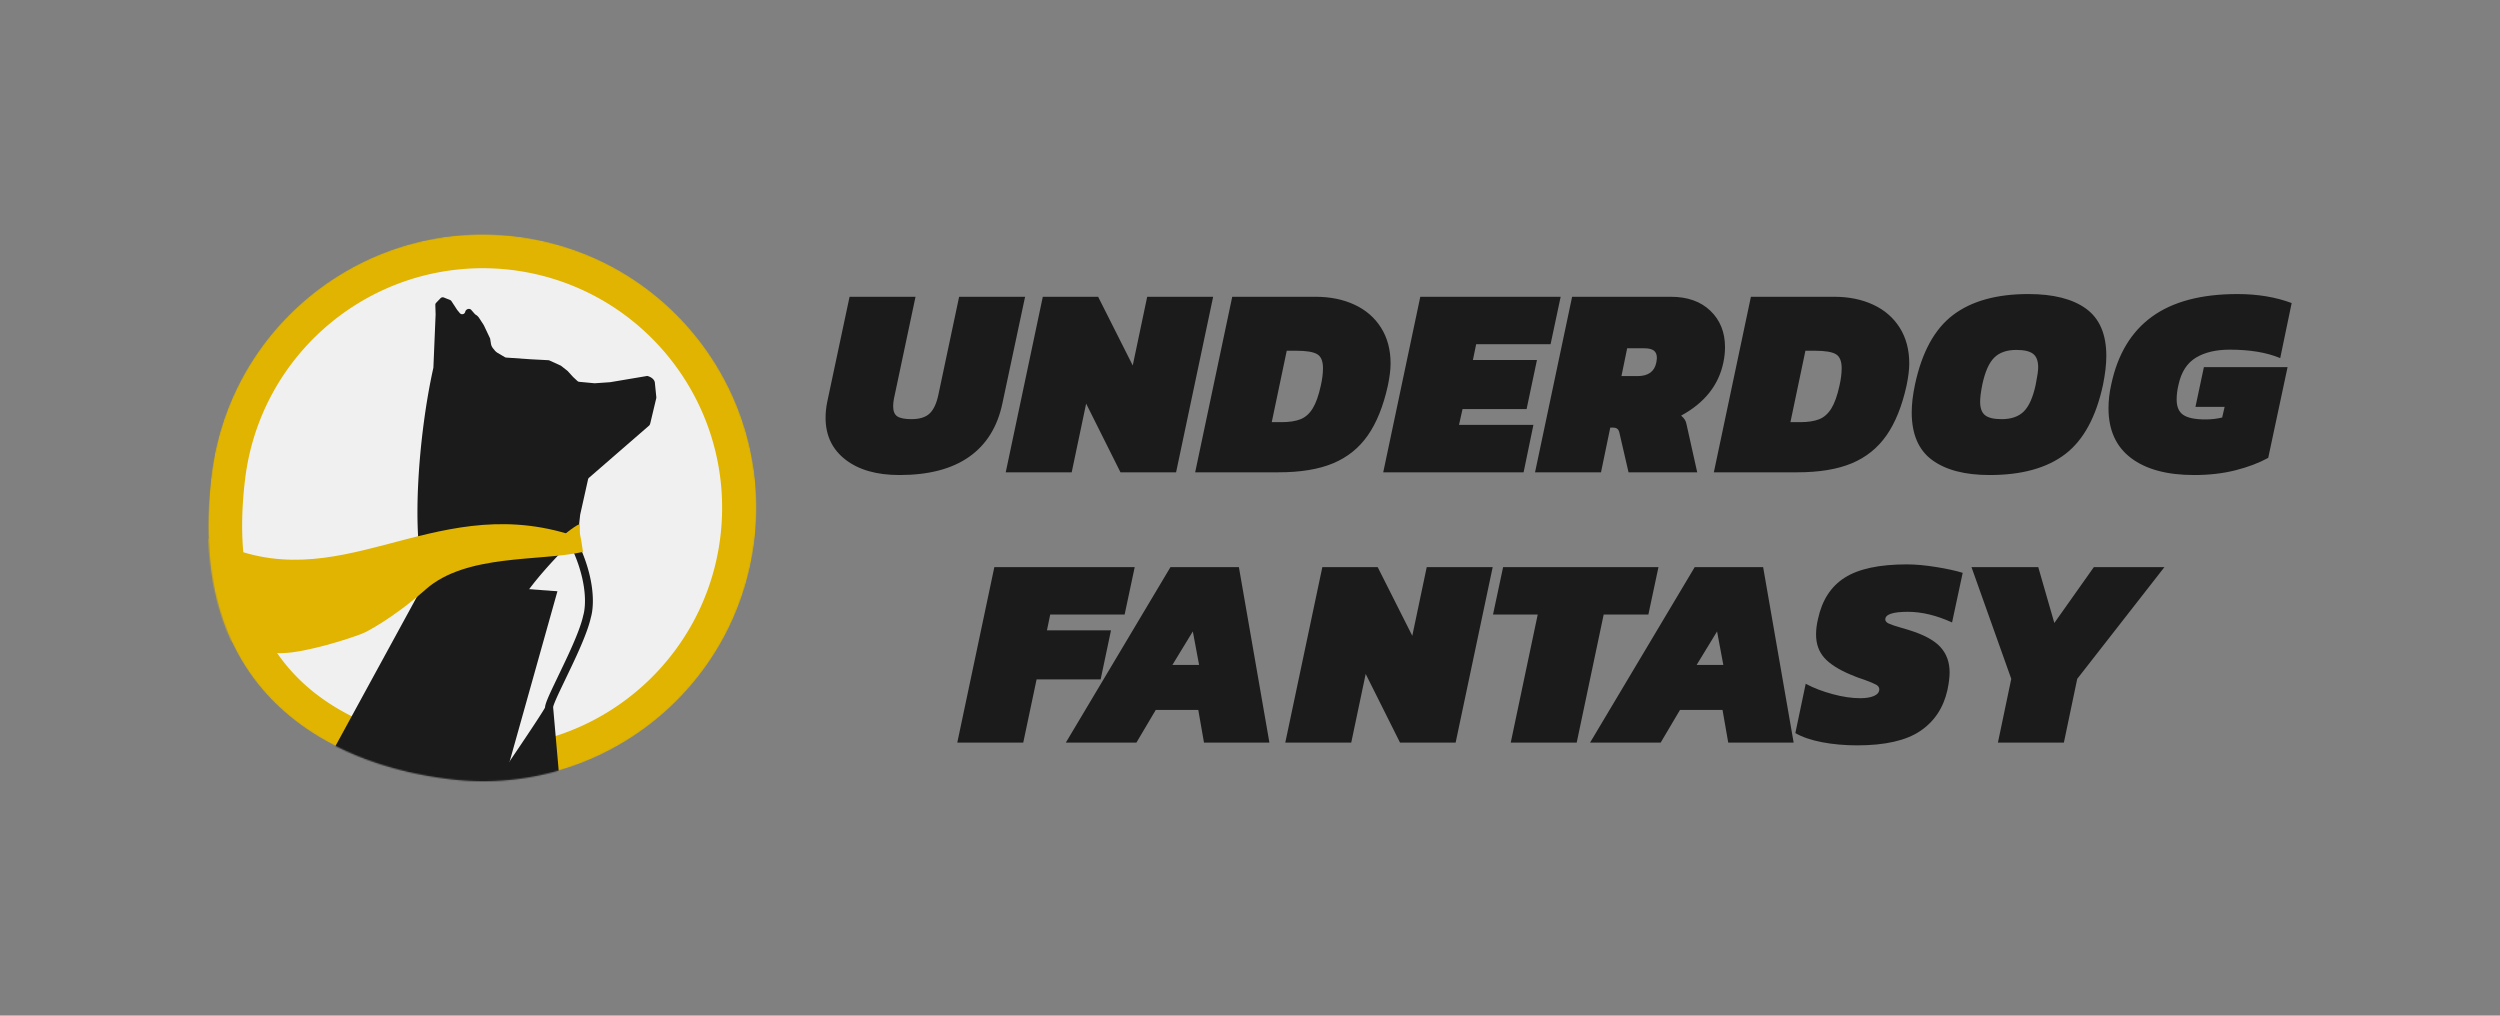 <?xml version="1.0" encoding="utf-8"?>
<svg xmlns="http://www.w3.org/2000/svg" height="780" width="1920">
  <rect width="100%" height="100%" fill="#808080" stroke="none"/>
  <defs>
    <path d="M210.669 0C106.218 0 15.714 77.873 2.546 184.195c-25.379 204.94 146.445 229.717 182.58 234.195A212.12 212.12 0 0 0 211.193 420c104.442 0 194.942-77.873 208.11-184.195C433.558 120.706 351.814 15.87 236.724 1.628A211.62 211.62 0 0 0 210.656.013l.013-.013z" id="A"/>
  </defs>
  <g fill="none" fill-rule="evenodd" transform="translate(160 180)">
    <mask fill="#fff" id="B">
      <use href="#A"/>
    </mask>
    <g fill-rule="nonzero">
      <g mask="url(#B)">
        <g transform="translate(-1.116)">
          <g fill="#f0f0f0">
            <path d="M291.226 282.068h-50.398v-43.574l44.626 4.2z"/>
            <path d="M212.301 407.01a200.02 200.02 0 0 1-24.474-1.516c-43.301-5.361-79.748-18.658-108.292-39.517-51.909-37.932-73.101-98.554-62.995-180.185C28.751 87.212 112.438 13.139 211.772 12.99a200.08 200.08 0 0 1 24.474 1.516c103.107 12.952 178.427 103.757 172.099 207.482s-92.128 184.7-196.045 185.022z"/>
          </g>
          <path d="M211.79 25.981a185.29 185.29 0 0 1 22.859 1.42c96.285 12.12 166.611 96.924 160.706 193.788s-86.014 172.497-183.058 172.83a186.22 186.22 0 0 1-22.876-1.416 263.97 263.97 0 0 1-43.158-8.79c-22.638-6.699-42.509-16.229-59.063-28.323-9.793-7.115-18.649-15.439-26.357-24.773a137.98 137.98 0 0 1-20.481-34.139c-12.536-29.835-16.208-66.567-10.929-109.188 11.417-92.073 89.577-161.255 182.354-161.41h0m0-25.981C107.334 0 16.83 77.873 3.662 184.195c-25.379 204.94 146.445 229.717 182.58 234.195A212.12 212.12 0 0 0 212.309 420c104.442 0 194.942-77.873 208.11-184.195C434.674 120.706 352.93 15.87 237.84 1.628A211.62 211.62 0 0 0 211.772.013l.013-.013z" fill="#e0b400"/>
          <g fill="#1b1b1b">
            <path d="M167.765 266.476c-11.453-34.334-5.075-113.692 6.149-163.869.03-.129.048-.261.052-.394l1.702-40.703a1.1 1.1 0 0 0 0-.169l-.225-7.136a2.28 2.28 0 0 1 .641-1.667l3.339-3.486c.679-.703 1.718-.923 2.624-.554l4.698 1.901a2.37 2.37 0 0 1 1.1.905l4.295 6.586c.048.073.1.144.156.212l1.949 2.356a2.38 2.38 0 0 0 4.153-.953h0c.357-1.559 1.901-2.541 3.464-2.204a2.2 2.2 0 0 1 1.182.732l2.745 3.131a2.48 2.48 0 0 0 .572.468c1.02.584 1.899 1.387 2.572 2.351l3.646 5.59c.059.088.111.181.156.277l4.659 9.851a2.3 2.3 0 0 1 .195.628l.585 3.668a7.36 7.36 0 0 0 1.555 3.464l1.299 1.598c.668.822 1.479 1.516 2.395 2.048l5.43 3.187c.318.187.675.298 1.044.325l18.78 1.299 13.566.714a2.34 2.34 0 0 1 .866.212l8.543 3.897c.172.076.333.174.481.29l4.668 3.663a2.84 2.84 0 0 1 .29.268l4.114 4.508.139.139 3.23 3.001a2.44 2.44 0 0 0 1.407.628l11.661 1.096c.13.011.26.011.39 0l11.553-.792.234-.03 28.267-4.763a.6.6 0 0 1 .217 0h0c2.914.732 5.785 2.767 5.802 5.729l1.057 10.475c.034.317.014.638-.061.948l-4.529 19.031a6.19 6.19 0 0 1-.489 1.329c-.13.248-.306.469-.52.65l-46.072 39.989a2.31 2.31 0 0 0-.745 1.243l-6.019 26.99c-.117.524-1.732 15.446-1.507 15.926 0 0-52.451 49.216-50.186 68.225"/>
            <path d="M282.475 275.114l-9.024 48.281-8.608 27.54 7.175 81.679-92.461-1.152c-64.424-8.288-61.055-29.094-89.079-23.383l77.284-141.595"/>
          </g>
          <path d="M230.024 413.747l17.091-25.305c7.963-11.908 15.688-23.69 15.588-24.444-.693-5.629 24.569-48.93 29.298-70.672 0 0 7.335-21.733-11.6-59.054" fill="#f0f0f0"/>
          <path d="M265.718 363.681l.011.106.011.136.006.135v.121l-.005.122-.01.124-.016.126-.014.086-.017.088-.032.136-.039.142-.031.098-.053.153-.04.107-.068.168-.077.177-.057.124-.094.195-.068.137-.152.291-.172.316-.194.342-.274.469-.312.519-.351.572-.65 1.038-.975 1.533-1.564 2.435-1.14 1.764-1.062 1.631-1.533 2.339-2.097 3.179-2.289 3.449-3.382 5.065-2.579 3.841-1.978 2.939-2.007 2.976-3.384 5.008-6.501 9.584-5.011-3.411 3.564-5.248 3.606-5.325 2.701-3.998 2.004-2.972 3.273-4.866 1.929-2.876 1.238-1.853 2.446-3.674 1.865-2.816 1.933-2.935 1.749-2.676.716-1.103 1.295-2.01.842-1.321.633-1.003.461-.737.42-.679.378-.619.339-.565.302-.514.132-.229.223-.399.101-.189.011-.16.018-.199.024-.206.03-.212.036-.219.02-.112.045-.229.025-.117.054-.24.029-.123.063-.251.034-.129.073-.263.121-.41.088-.283.095-.292.101-.301.107-.31.114-.319.12-.328.127-.337.202-.524.293-.734.156-.383.247-.594.262-.618.277-.643.293-.669.308-.695.324-.722.456-1.006.836-1.815 1.157-2.454 3.894-8.162 5.27-11.02.778-1.653.749-1.603.485-1.044.474-1.026.693-1.509.568-1.249.554-1.228.717-1.605.521-1.18.673-1.541.488-1.132.474-1.112.46-1.092.446-1.072.432-1.052.28-.69.274-.681.399-1.006.258-.66.252-.651.245-.642.356-.948.229-.621.223-.613.217-.604.21-.596.204-.587.198-.579.191-.57.185-.562.179-.554.172-.546.166-.537.159-.529.153-.521.147-.513.14-.505.068-.249.131-.493.063-.243.121-.481.115-.473.055-.233.105-.461.086-.393.063-.19.04-.136.077-.279.028-.108.087-.351.343-1.688c.852-4.891.97-11.186-.142-18.803-1.533-10.5-5.239-22.123-11.607-34.789l-.267-.528 5.406-2.743c6.825 13.452 10.816 25.881 12.466 37.185 1.207 8.264 1.076 15.204.116 20.719a32.61 32.61 0 0 1-.531 2.509l-.062.236-.058.21-.078.268-.026.084-.023.107-.114.502-.121.51-.063.258-.131.521-.137.528-.144.536-.15.544-.157.551-.164.559-.17.567-.177.575-.183.583-.19.591-.196.599-.203.607-.209.615-.216.623-.223.631-.229.64-.356.975-.246.661-.381 1.007-.262.682-.268.691-.415 1.052-.43 1.072-.444 1.092-.459 1.112-.314.752-.321.761-.327.771-.503 1.173-.344.794-.528 1.208-.543 1.229-.557 1.25-.38.845-.582 1.286-.396.869-.464 1.014-.715 1.549-.49 1.054-.757 1.619-1.053 2.235-8.214 17.18-1.48 3.125-.529 1.132-.441.96-.501 1.102-.351.784-.331.748-.311.713-.291.679-.358.853-.246.602-.154.383-.215.549-.205.542-.135.37-.124.351-.113.331-.101.311-.09.291-.041.138-.073.261-.032.123-.051.212-.04.186a4.08 4.08 0 0 0-.028.158l-.015.102-.005-.017z" fill="#1b1b1b"/>
          <g fill="#e0b400">
            <path d="M288.9 243.877c-33.61 7.469-89.802 1.299-120.862 28.804-26.024 23.028-46.661 33.009-46.661 33.009-4.044 2.044-33.398 12.272-55.677 15.285-20.837 2.819-45.778-4.174-51.095-12.159-5.759-8.639-6.339-15.155-7.288-22.763C4.923 266.917-.546 254.659.22 240.919c.515-9.258-2.819-8.496 5.776-5.465 94.899 46.566 165.142-37.239 270.918-5.525"/>
            <path d="M270.203 234.926c2.646-3.849 16.186-13.748 16.195-12.081.03 11.791.026 3.412 2.503 21.257"/>
          </g>
        </g>
      </g>
      <path d="M543.115 47.925l-15.909 75.148c-.837 3.489-1.256 6.489-1.256 9.001 0 3.768 1.082 6.35 3.245 7.745s5.756 2.093 10.78 2.093c6.28 0 10.955-1.465 14.025-4.396s5.303-7.745 6.698-14.443l15.909-75.148h50.657l-17.374 81.637c-3.768 18.142-12.28 31.887-25.538 41.237s-31.12 14.025-53.587 14.025c-17.444 0-31.259-3.942-41.446-11.827s-15.281-18.595-15.281-32.131c0-3.907.419-7.954 1.256-12.141l17.165-80.8h50.657zm140.248 0l26.584 52.75 11.094-52.75h50.657L743.23 182.731h-42.702l-26.375-52.75-11.094 52.75h-50.657L640.87 47.925h42.493zm167.042 0c11.164 0 21.107 2.023 29.829 6.07s15.525 9.943 20.409 17.688 7.326 16.92 7.326 27.526c0 4.605-.698 10.257-2.093 16.955-3.489 15.769-8.617 28.503-15.385 38.202s-15.665 16.851-26.689 21.456-24.98 6.908-41.865 6.908h-64.054l28.468-134.806h64.054zm188.184 0l-7.745 36.423h-57.146l-2.512 12.141h49.192l-7.954 37.679h-49.192l-2.721 12.141h57.146l-7.536 36.423H902.318l28.468-134.806h107.803zm84.568 0c12.839 0 22.991 3.593 30.457 10.78s11.199 16.502 11.199 27.945c0 3.768-.419 7.675-1.256 11.722-3.628 17.444-14.443 31.05-32.445 40.818 1.256 1.116 2.198 2.163 2.826 3.14s1.082 2.233 1.361 3.768l8.164 36.632h-52.75l-6.908-29.934c-.279-1.535-.802-2.651-1.57-3.349s-1.919-1.047-3.454-1.047h-2.093l-7.117 34.329h-50.657l28.468-134.806h75.776zm125.595 0c11.164 0 21.107 2.023 29.829 6.07s15.525 9.943 20.409 17.688 7.326 16.92 7.326 27.526c0 4.605-.698 10.257-2.093 16.955-3.489 15.769-8.617 28.503-15.385 38.202s-15.665 16.851-26.689 21.456-24.98 6.908-41.865 6.908h-64.054l28.468-134.806h64.054zM835.752 89.372h-7.536l-11.513 54.843h7.536c5.861 0 10.676-.733 14.443-2.198s6.908-4.221 9.42-8.268 4.605-9.908 6.28-17.583c1.116-4.884 1.675-9.35 1.675-13.397 0-5.442-1.5-9.036-4.501-10.78s-8.268-2.617-15.804-2.617zm398.347 0h-7.536l-11.513 54.843h7.536c5.861 0 10.676-.733 14.443-2.198s6.908-4.221 9.42-8.268 4.605-9.908 6.28-17.583c1.116-4.884 1.675-9.35 1.675-13.397 0-5.442-1.5-9.036-4.5-10.78s-8.268-2.617-15.804-2.617zm-131.247-1.884h-13.188l-4.396 21.351h12.35c8.233 0 13.048-3.489 14.443-10.466.279-1.675.419-2.861.419-3.559 0-2.512-.768-4.361-2.303-5.547s-3.977-1.779-7.326-1.779zm265.216 97.336c-18.979 0-33.701-3.838-44.168-11.513s-15.699-19.886-15.699-36.632c0-6.28.837-13.397 2.512-21.351 5.303-24.84 15.037-42.633 29.201-53.378s33.457-16.118 57.879-16.118c19.258 0 34.05 3.768 44.377 11.304s15.49 19.607 15.49 36.213c0 6.419-.837 13.746-2.512 21.979-5.303 24.84-14.967 42.633-28.992 53.378s-33.387 16.118-58.088 16.118zm9.21-42.912c7.396 0 13.083-1.989 17.06-5.966s7.012-10.85 9.106-20.619c1.256-6.28 1.884-10.676 1.884-13.188 0-4.884-1.291-8.338-3.873-10.362s-6.873-3.035-12.874-3.035c-7.396 0-13.083 1.989-17.06 5.966s-7.012 10.85-9.106 20.619c-1.116 5.582-1.675 9.978-1.675 13.188 0 4.884 1.256 8.338 3.768 10.362s6.768 3.035 12.769 3.035zm147.784 42.912c-20.793 0-36.946-4.361-48.459-13.083s-17.269-21.456-17.269-38.202c0-6.001.698-12.071 2.093-18.211 4.884-23.165 15.316-40.539 31.294-52.122s37.853-17.374 65.624-17.374c15.49 0 29.375 2.303 41.656 6.908l-8.792 42.284c-10.327-4.326-23.235-6.489-38.725-6.489-10.606 0-19.293 2.058-26.061 6.175s-11.199 10.99-13.292 20.619c-.977 4.047-1.465 7.885-1.465 11.513 0 5.582 1.71 9.524 5.128 11.827s9.106 3.454 17.06 3.454c4.466 0 8.722-.488 12.769-1.465l1.884-8.164h-22.398l6.489-30.562h64.263l-14.862 69.705c-7.117 3.907-15.49 7.082-25.119 9.524s-20.235 3.663-31.818 3.663zm-813.596 70.711l-7.745 36.423h-57.146l-2.512 12.141h49.192l-7.954 37.679h-49.192l-10.257 48.564h-50.657l28.468-134.806h107.803zm80.004 0l23.444 134.806h-50.238l-4.396-25.119h-32.655l-14.862 25.119h-54.215l80.381-134.806h52.541zm-35.376 49.401l-15.699 25.747h20.514l-4.814-25.747zm99.471-49.401h42.493l26.584 52.75 11.094-52.75h50.657l-28.468 134.806h-42.702l-26.375-52.75-11.094 52.75h-50.657l28.468-134.806zm258.14 0l-7.745 36.423h-34.329l-20.723 98.383h-50.657l20.723-98.383h-34.329l7.745-36.423h119.316zm80.381 0l23.444 134.806h-50.238l-4.396-25.119h-32.655l-14.862 25.119h-54.215l80.381-134.806h52.541zm-35.376 49.401l-15.699 25.747h20.514l-4.814-25.747zm107.635 87.498c-9.629 0-18.63-.802-27.003-2.407s-15.211-3.942-20.514-7.012l7.954-37.888c6.001 3.21 12.874 5.861 20.619 7.954s14.827 3.14 21.247 3.14c4.466 0 8.024-.593 10.676-1.779s3.977-2.896 3.977-5.128c0-1.396-.802-2.547-2.407-3.454s-4.501-2.128-8.687-3.663c-3.907-1.256-7.466-2.582-10.676-3.977-9.35-3.907-16.153-8.233-20.409-12.978s-6.384-10.745-6.384-18.002c0-3.768.488-7.675 1.465-11.722 3.07-14.513 9.943-25.154 20.619-31.922s26.549-10.152 47.622-10.152c6.559 0 13.99.663 22.293 1.989s15.176 2.826 20.619 4.501l-8.164 38.097c-12.001-5.442-23.305-8.164-33.911-8.164-11.583 0-17.374 1.954-17.374 5.861 0 1.256.872 2.303 2.617 3.14s5.059 1.954 9.943 3.349l5.652 1.675c11.304 3.489 19.328 7.815 24.072 12.978s7.117 11.652 7.117 19.467c0 3.768-.558 8.303-1.675 13.606-3.07 13.676-10.048 24.177-20.933 31.504s-27.003 10.99-48.354 10.99zm118.31-51.075l-30.562-85.824h51.285l12.35 42.912 30.352-42.912h54.215l-66.984 85.824-10.257 48.982h-50.657l10.257-48.982z" fill="#1b1b1b"/>
    </g>
  </g>
</svg>